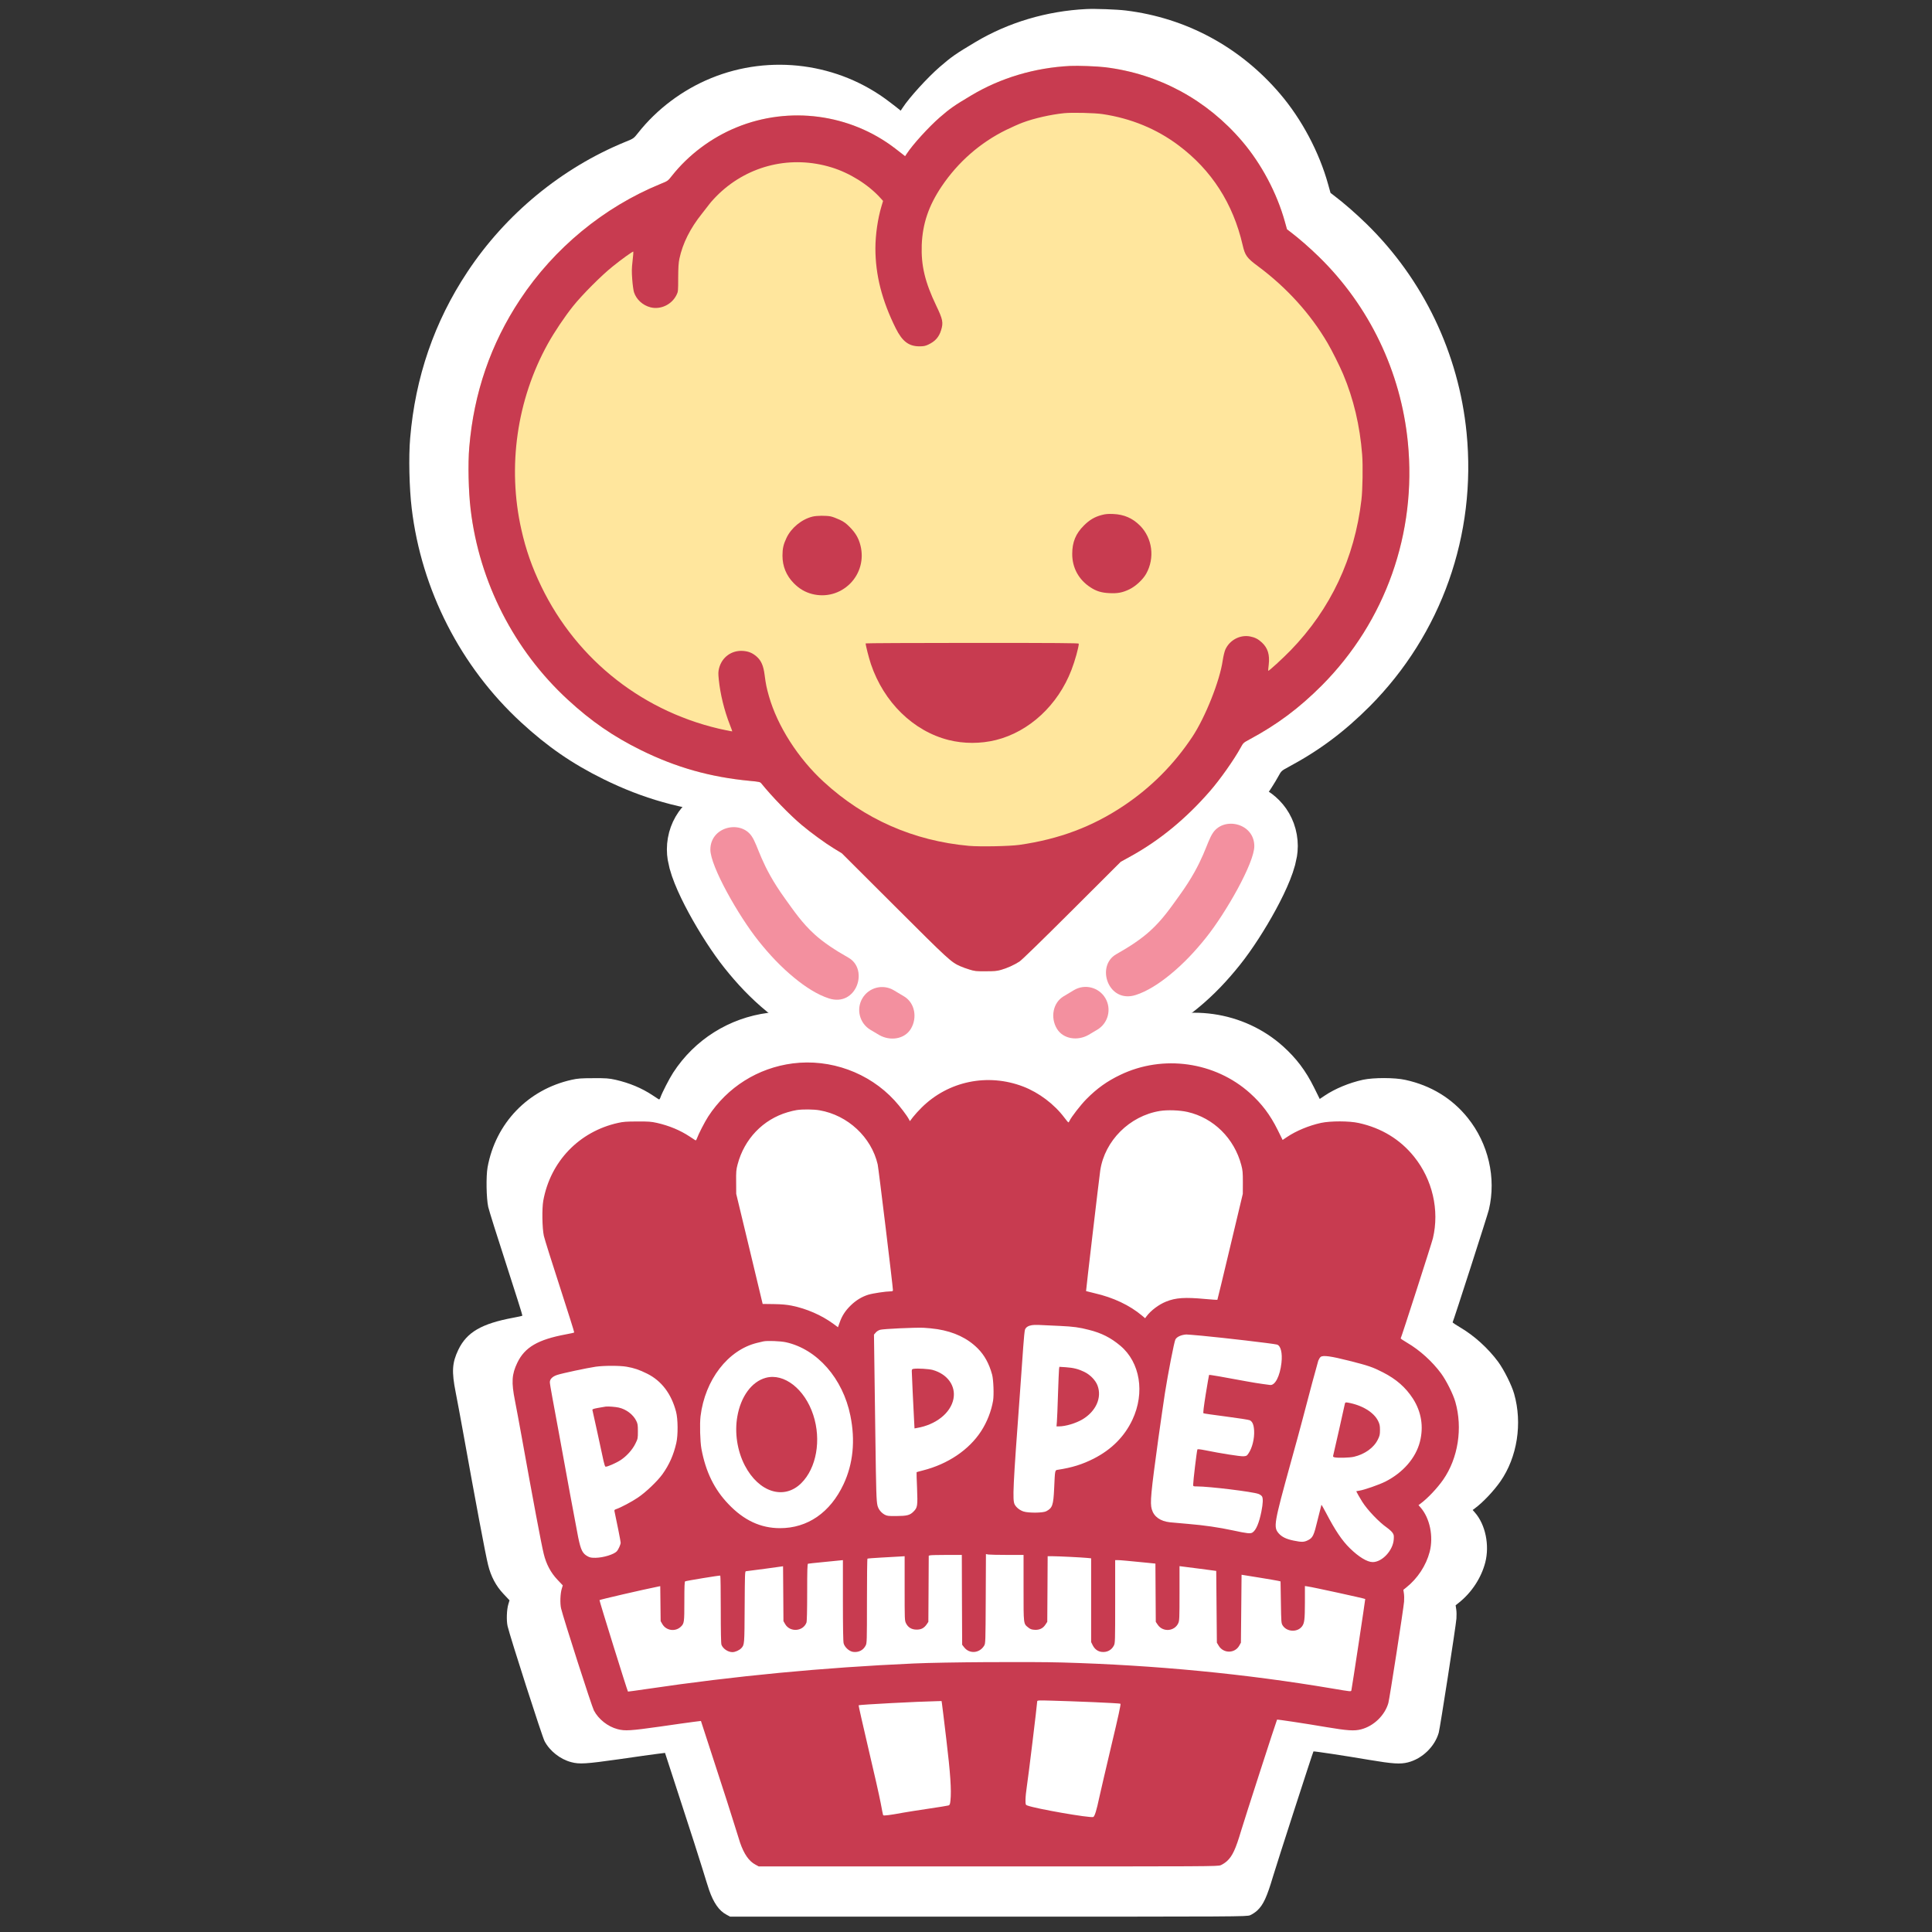 <?xml version="1.0"?>
 <svg width="100" height="100" viewBox="0 0 200 200" version="1.1" xmlns="http://www.w3.org/2000/svg" xmlns:xlink="http://www.w3.org/1999/xlink" xml:space="preserve" xmlns:serif="http://www.serif.com/" style="fill-rule:evenodd;clip-rule:evenodd;stroke-linejoin:round;stroke-miterlimit:2;"><rect x="0" y="0" width="200" height="200" fill="#333333" stroke="none"/> <g transform="matrix(0.932,0,0,0.932,6.796,6.813)"> <path d="M91.981,102.679C91.991,102.684 93.138,103.372 93.147,103.377C94.336,104.103 94.604,105.735 93.893,106.942C93.187,108.139 91.567,108.341 90.368,107.655C90.351,107.651 89.404,107.083 89.39,107.074C88.183,106.358 87.781,104.788 88.495,103.576C89.212,102.36 90.774,101.962 91.981,102.679Z" style="fill:white;stroke:white;stroke-width:9.66px;"></path> </g> <g transform="matrix(0.932,0,0,0.932,6.796,6.813)"> <path d="M71.61,87.049C71.62,84.513 74.944,83.748 76.185,85.548C76.963,86.669 77.157,88.704 79.914,92.516C80.905,93.891 81.803,95.222 83.208,96.492C84.175,97.367 85.426,98.203 86.941,99.058C89.249,100.358 87.838,104.575 84.773,103.584C83.517,103.184 82.176,102.319 80.98,101.339C79.435,100.078 78.169,98.713 76.968,97.212C74.75,94.441 71.6,88.894 71.61,87.049Z" style="fill:white;stroke:white;stroke-width:9.66px;"></path> </g> <g transform="matrix(0.932,0,0,0.932,6.796,6.813)"> <path d="M111.998,102.663C111.988,102.669 110.841,103.356 110.832,103.362C109.643,104.087 109.375,105.72 110.086,106.927C110.792,108.124 112.411,108.326 113.611,107.639C113.628,107.636 114.575,107.067 114.589,107.059C115.796,106.342 116.198,104.772 115.484,103.561C114.767,102.345 113.205,101.947 111.998,102.663Z" style="fill:white;stroke:white;stroke-width:9.66px;"></path> </g> <g transform="matrix(0.932,0,0,0.932,6.796,6.813)"> <path d="M132.028,86.668C132.018,84.132 128.694,83.367 127.453,85.168C126.675,86.288 126.481,88.324 123.724,92.135C122.733,93.51 121.835,94.841 120.43,96.111C119.463,96.987 118.212,97.822 116.697,98.677C114.389,99.978 115.8,104.194 118.865,103.204C120.121,102.803 121.462,101.938 122.658,100.958C124.203,99.697 125.469,98.332 126.67,96.831C128.888,94.061 132.038,88.514 132.028,86.668Z" style="fill:white;stroke:white;stroke-width:9.66px;"></path> </g> <g transform="matrix(1.049,0,0,1.049,-5.178,-11.389)"> <path d="M80.754,110.806C76.891,111.306 73.493,113.444 71.371,116.704C70.981,117.306 70.275,118.683 70.108,119.161C70.05,119.327 69.998,119.377 69.934,119.336C69.884,119.307 69.616,119.125 69.336,118.944C68.266,118.233 67.047,117.727 65.683,117.414C65.027,117.27 64.752,117.248 63.49,117.256C62.306,117.256 61.922,117.285 61.359,117.414C57.037,118.371 53.845,121.691 53.052,126.053C52.894,126.928 52.929,129.11 53.116,129.964C53.204,130.341 54.005,132.901 54.9,135.645C55.787,138.392 56.51,140.659 56.487,140.689C56.475,140.718 56.061,140.812 55.571,140.899C52.46,141.479 50.996,142.327 50.165,144.059C49.553,145.342 49.495,146.197 49.906,148.268C50.049,148.994 50.381,150.769 50.641,152.217C51.891,159.168 52.842,164.246 53.104,165.291C53.378,166.42 53.883,167.37 54.618,168.146L55.218,168.783L55.11,169.138C54.936,169.688 54.9,170.782 55.029,171.341C55.297,172.464 58.423,182.196 58.676,182.682C59.187,183.651 60.219,184.47 61.309,184.753C62.111,184.97 62.767,184.926 66.036,184.464C67.689,184.224 69.386,183.984 69.805,183.934L70.563,183.84L72.164,188.767C73.053,191.478 73.99,194.398 74.249,195.253C74.511,196.107 74.806,197.057 74.908,197.353C75.348,198.629 75.902,199.427 76.625,199.804L76.987,200L102.464,200C127.4,200 127.95,200 128.303,199.86C128.498,199.781 128.816,199.571 129.003,199.398C129.609,198.833 129.962,198.058 130.569,196.013C130.93,194.796 134.502,183.747 134.554,183.695C134.595,183.659 137.569,184.107 140.01,184.522C142.377,184.92 143.127,184.97 143.885,184.774C145.293,184.414 146.526,183.217 146.917,181.848C147.046,181.392 148.605,171.349 148.663,170.58C148.684,170.296 148.678,169.892 148.643,169.673L148.584,169.275L148.908,169.015C150.165,168.014 151.11,166.572 151.506,165.057C151.947,163.348 151.529,161.312 150.489,160.124L150.265,159.87L150.468,159.718C151.27,159.13 152.337,158.001 153.002,157.05C154.667,154.66 155.189,151.313 154.358,148.406C154.113,147.537 153.346,146.015 152.769,145.232C151.781,143.9 150.404,142.654 149.016,141.841C148.599,141.595 148.273,141.378 148.287,141.349C148.375,141.203 151.76,130.698 151.868,130.219C152.605,127.103 151.818,123.704 149.768,121.161C148.229,119.248 146.144,117.973 143.619,117.423C142.579,117.189 140.479,117.189 139.432,117.414C138.082,117.712 136.674,118.298 135.671,118.973L135.173,119.307L134.61,118.169C133.788,116.516 132.863,115.291 131.551,114.111C127.661,110.618 121.894,109.799 117.151,112.075C115.678,112.777 114.553,113.582 113.377,114.77C112.748,115.407 111.701,116.756 111.5,117.189C111.456,117.285 111.407,117.356 111.377,117.356C111.348,117.356 111.147,117.118 110.931,116.829C109.803,115.328 105.822,110.67 104.075,109.995C100.133,108.482 98.047,112.769 95.081,115.705C94.741,116.039 94.315,116.51 94.12,116.762L93.773,117.218L93.665,117.016C93.443,116.589 92.67,115.574 92.064,114.916C89.219,111.821 84.941,110.27 80.754,110.806Z" style="fill:white;fill-rule:nonzero;"></path> </g> <g transform="matrix(1.049,0,0,1.049,-4.569,0.921)"> <path d="M111.558,0.015C107.646,0.21 103.858,1.34 100.624,3.268C98.653,4.441 98.271,4.71 97.079,5.739C95.881,6.781 94.091,8.744 93.443,9.739L93.239,10.043L93.017,9.862C92.892,9.759 92.496,9.449 92.128,9.174C87.134,5.339 80.372,4.441 74.532,6.833C71.724,7.978 69.176,9.891 67.33,12.231C66.889,12.79 66.889,12.79 66.05,13.129C59.779,15.701 54.259,20.244 50.475,25.963C47.221,30.869 45.337,36.345 44.832,42.36C44.672,44.2 44.745,47.303 44.984,49.281C45.943,57.338 49.812,64.911 55.766,70.396C58.373,72.801 60.819,74.489 63.922,76.019C67.82,77.938 71.595,79.003 76.004,79.424C77.016,79.518 77.144,79.547 77.261,79.693C78.444,81.164 80.442,83.221 81.749,84.315C82.774,85.178 84.363,86.337 85.329,86.925L86.218,87.469L92.07,93.308C98.097,99.329 98.35,99.554 99.359,100.004C99.592,100.106 100.053,100.279 100.4,100.381C100.963,100.554 101.129,100.577 102.175,100.569C103.129,100.569 103.432,100.548 103.887,100.417C104.543,100.235 105.365,99.866 105.943,99.489C106.202,99.316 108.368,97.213 111.774,93.814L117.188,88.411L118.306,87.794C121.524,86.018 124.449,83.613 127.111,80.548C128.216,79.28 129.782,77.063 130.511,75.729C130.799,75.2 130.814,75.185 131.499,74.816C134.589,73.158 137.015,71.338 139.534,68.817C146.605,61.7 150.078,51.896 149.083,41.824C148.31,33.984 144.809,26.68 139.193,21.201C138.176,20.209 136.957,19.144 136.053,18.462L135.657,18.158L135.42,17.31C134.539,14.136 132.82,10.897 130.685,8.39C126.758,3.774 121.425,0.89 115.456,0.158C114.561,0.05 112.445,-0.029 111.558,0.015Z" style="fill:white;"></path> </g> <g transform="matrix(0.932,0,0,0.932,6.796,6.813)"> <path d="M111.558,0.015C107.646,0.21 103.858,1.34 100.624,3.268C98.653,4.441 98.271,4.71 97.079,5.739C95.881,6.781 94.091,8.744 93.443,9.739L93.239,10.043L93.017,9.862C92.892,9.759 92.496,9.449 92.128,9.174C87.134,5.339 80.372,4.441 74.532,6.833C71.724,7.978 69.176,9.891 67.33,12.231C66.889,12.79 66.889,12.79 66.05,13.129C59.779,15.701 54.259,20.244 50.475,25.963C47.221,30.869 45.337,36.345 44.832,42.36C44.672,44.2 44.745,47.303 44.984,49.281C45.943,57.338 49.812,64.911 55.766,70.396C58.373,72.801 60.819,74.489 63.922,76.019C67.82,77.938 71.595,79.003 76.004,79.424C77.016,79.518 77.144,79.547 77.261,79.693C78.444,81.164 80.442,83.221 81.749,84.315C82.774,85.178 84.363,86.337 85.329,86.925L86.218,87.469L92.07,93.308C98.097,99.329 98.35,99.554 99.359,100.004C99.592,100.106 100.053,100.279 100.4,100.381C100.963,100.554 101.129,100.577 102.175,100.569C103.129,100.569 103.432,100.548 103.887,100.417C104.543,100.235 105.365,99.866 105.943,99.489C106.202,99.316 108.368,97.213 111.774,93.814L117.188,88.411L118.306,87.794C121.524,86.018 124.449,83.613 127.111,80.548C128.216,79.28 129.782,77.063 130.511,75.729C130.799,75.2 130.814,75.185 131.499,74.816C134.589,73.158 137.015,71.338 139.534,68.817C146.605,61.7 150.078,51.896 149.083,41.824C148.31,33.984 144.809,26.68 139.193,21.201C138.176,20.209 136.957,19.144 136.053,18.462L135.657,18.158L135.42,17.31C134.539,14.136 132.82,10.897 130.685,8.39C126.758,3.774 121.425,0.89 115.456,0.158C114.561,0.05 112.445,-0.029 111.558,0.015Z" style="fill:rgb(255,230,157);"></path> </g> <g transform="matrix(0.932,0,0,0.932,6.796,6.813)"> <path d="M111.558,0.015C107.646,0.21 103.858,1.34 100.624,3.268C98.653,4.441 98.271,4.71 97.079,5.739C95.881,6.781 94.091,8.744 93.443,9.739L93.239,10.043L93.017,9.862C92.892,9.759 92.496,9.449 92.128,9.174C87.134,5.339 80.372,4.441 74.532,6.833C71.724,7.978 69.176,9.891 67.33,12.231C66.889,12.79 66.889,12.79 66.05,13.129C59.779,15.701 54.259,20.244 50.475,25.963C47.221,30.869 45.337,36.345 44.832,42.36C44.672,44.2 44.745,47.303 44.984,49.281C45.943,57.338 49.812,64.911 55.766,70.396C58.373,72.801 60.819,74.489 63.922,76.019C67.82,77.938 71.595,79.003 76.004,79.424C77.016,79.518 77.144,79.547 77.261,79.693C78.444,81.164 80.442,83.221 81.749,84.315C82.774,85.178 84.363,86.337 85.329,86.925L86.218,87.469L92.07,93.308C98.097,99.329 98.35,99.554 99.359,100.004C99.592,100.106 100.053,100.279 100.4,100.381C100.963,100.554 101.129,100.577 102.175,100.569C103.129,100.569 103.432,100.548 103.887,100.417C104.543,100.235 105.365,99.866 105.943,99.489C106.202,99.316 108.368,97.213 111.774,93.814L117.188,88.411L118.306,87.794C121.524,86.018 124.449,83.613 127.111,80.548C128.216,79.28 129.782,77.063 130.511,75.729C130.799,75.2 130.814,75.185 131.499,74.816C134.589,73.158 137.015,71.338 139.534,68.817C146.605,61.7 150.078,51.896 149.083,41.824C148.31,33.984 144.809,26.68 139.193,21.201C138.176,20.209 136.957,19.144 136.053,18.462L135.657,18.158L135.42,17.31C134.539,14.136 132.82,10.897 130.685,8.39C126.758,3.774 121.425,0.89 115.456,0.158C114.561,0.05 112.445,-0.029 111.558,0.015ZM115.168,5.362C118.32,5.833 121.171,7 123.618,8.84C127.277,11.579 129.667,15.297 130.729,19.898C130.994,21.063 131.196,21.347 132.452,22.274C135.636,24.644 138.255,27.534 140.167,30.796C140.645,31.606 141.511,33.346 141.893,34.245C143.056,37.012 143.756,39.969 144.007,43.193C144.101,44.381 144.059,47.099 143.928,48.193C143.17,54.687 140.508,60.339 136.062,64.926C135.167,65.845 133.622,67.258 133.572,67.199C133.557,67.185 133.586,66.874 133.63,66.505C133.752,65.411 133.528,64.671 132.878,64.063C132.461,63.671 132.091,63.484 131.551,63.381C130.432,63.171 129.283,63.788 128.808,64.844C128.714,65.063 128.592,65.57 128.519,66.041C128.201,68.302 126.577,72.374 125.142,74.533C123.092,77.613 120.565,80.149 117.512,82.192C114.034,84.518 110.339,85.903 105.928,86.533C104.832,86.685 101.561,86.75 100.327,86.641C94.186,86.085 88.714,83.678 84.212,79.541C81.36,76.932 79.065,73.337 78.118,70.025C77.853,69.092 77.772,68.7 77.635,67.649C77.506,66.635 77.261,66.07 76.754,65.62C76.293,65.215 75.853,65.034 75.246,64.99C73.975,64.896 72.893,65.678 72.576,66.918C72.482,67.31 72.476,67.483 72.546,68.179C72.713,69.802 73.153,71.599 73.774,73.185C73.934,73.585 74.048,73.918 74.042,73.924C74.033,73.933 73.73,73.881 73.377,73.808C64.333,71.947 56.813,66.084 52.815,57.794C51.783,55.65 51.125,53.766 50.62,51.527C49.046,44.548 50.107,37.1 53.557,30.875C54.273,29.585 55.413,27.882 56.35,26.709C57.347,25.454 59.527,23.266 60.782,22.268C61.77,21.47 63.006,20.586 63.056,20.636C63.07,20.651 63.035,21.115 62.969,21.672C62.869,22.52 62.869,22.862 62.933,23.737C62.977,24.318 63.064,24.956 63.128,25.15C63.394,25.963 64.096,26.6 64.962,26.826C66.088,27.107 67.33,26.521 67.855,25.44C68.03,25.094 68.036,25.021 68.036,23.556C68.044,22.362 68.073,21.905 68.173,21.42C68.534,19.723 69.371,18.05 70.677,16.42C70.916,16.122 71.284,15.645 71.494,15.368C71.703,15.086 72.187,14.565 72.561,14.209C75.925,11.014 80.617,9.92 85.063,11.281C87.098,11.904 89.154,13.194 90.498,14.68L90.793,15.007L90.62,15.586C90.201,16.985 89.948,18.731 89.941,20.259C89.941,23.231 90.664,26.065 92.207,29.166C92.93,30.608 93.644,31.15 94.813,31.158C95.289,31.158 95.463,31.129 95.81,30.968C96.581,30.608 97.006,30.129 97.239,29.362C97.499,28.52 97.432,28.172 96.703,26.65C95.441,24.02 95.009,22.186 95.088,19.898C95.181,17.535 95.852,15.549 97.295,13.398C99.123,10.687 101.575,8.536 104.485,7.109C105.083,6.819 105.893,6.456 106.289,6.31C107.581,5.825 109.429,5.412 110.908,5.26C111.797,5.172 114.287,5.231 115.168,5.362Z" style="fill:rgb(200,59,80);fill-rule:nonzero;"></path> </g> <g transform="matrix(0.932,0,0,0.932,6.796,6.813)"> <path d="M115.072,49.895C114.279,50.106 113.722,50.439 113.103,51.056C112.194,51.954 111.803,52.911 111.803,54.207C111.797,55.752 112.526,57.085 113.832,57.931C114.48,58.352 115.043,58.527 115.903,58.569C116.841,58.621 117.375,58.519 118.148,58.15C118.856,57.808 119.655,57.062 120.017,56.418C120.999,54.664 120.71,52.461 119.331,51.071C118.494,50.237 117.556,49.831 116.357,49.781C115.759,49.758 115.491,49.781 115.072,49.895Z" style="fill:rgb(200,59,80);"></path> </g> <g transform="matrix(0.932,0,0,0.932,6.796,6.813)"> <path d="M82.955,50.071C81.757,50.367 80.602,51.309 80.068,52.432C79.722,53.163 79.62,53.614 79.62,54.412C79.62,55.591 80.046,56.627 80.876,57.469C81.483,58.084 82.124,58.461 82.903,58.665C84.442,59.063 86.014,58.628 87.134,57.513C88.245,56.396 88.67,54.81 88.282,53.274C88.078,52.469 87.746,51.903 87.127,51.267C86.693,50.823 86.463,50.65 85.973,50.419C85.632,50.258 85.186,50.092 84.976,50.048C84.471,49.948 83.439,49.954 82.955,50.071Z" style="fill:rgb(200,59,80);"></path> </g> <g transform="matrix(0.932,0,0,0.932,6.796,6.813)"> <path d="M88.859,64.154C88.859,64.379 89.206,65.734 89.443,66.453C90.88,70.698 94.149,73.895 98.082,74.887C99.758,75.308 101.627,75.308 103.33,74.887C107.033,73.959 110.214,71.01 111.716,67.105C112.1,66.119 112.526,64.589 112.532,64.183C112.532,64.118 110.115,64.098 100.695,64.098C94.186,64.098 88.859,64.127 88.859,64.154Z" style="fill:rgb(200,59,80);"></path> </g> <g transform="matrix(0.932,0,0,0.932,6.796,6.813)"> <path d="M80.754,110.806C76.891,111.306 73.493,113.444 71.371,116.704C70.981,117.306 70.275,118.683 70.108,119.161C70.05,119.327 69.998,119.377 69.934,119.336C69.884,119.307 69.616,119.125 69.336,118.944C68.266,118.233 67.047,117.727 65.683,117.414C65.027,117.27 64.752,117.248 63.49,117.256C62.306,117.256 61.922,117.285 61.359,117.414C57.037,118.371 53.845,121.691 53.052,126.053C52.894,126.928 52.929,129.11 53.116,129.964C53.204,130.341 54.005,132.901 54.9,135.645C55.787,138.392 56.51,140.659 56.487,140.689C56.475,140.718 56.061,140.812 55.571,140.899C52.46,141.479 50.996,142.327 50.165,144.059C49.553,145.342 49.495,146.197 49.906,148.268C50.049,148.994 50.381,150.769 50.641,152.217C51.891,159.168 52.842,164.246 53.104,165.291C53.378,166.42 53.883,167.37 54.618,168.146L55.218,168.783L55.11,169.138C54.936,169.688 54.9,170.782 55.029,171.341C55.297,172.464 58.423,182.196 58.676,182.682C59.187,183.651 60.219,184.47 61.309,184.753C62.111,184.97 62.767,184.926 66.036,184.464C67.689,184.224 69.386,183.984 69.805,183.934L70.563,183.84L72.164,188.767C73.053,191.478 73.99,194.398 74.249,195.253C74.511,196.107 74.806,197.057 74.908,197.353C75.348,198.629 75.902,199.427 76.625,199.804L76.987,200L102.464,200C127.4,200 127.95,200 128.303,199.86C128.498,199.781 128.816,199.571 129.003,199.398C129.609,198.833 129.962,198.058 130.569,196.013C130.93,194.796 134.502,183.747 134.554,183.695C134.595,183.659 137.569,184.107 140.01,184.522C142.377,184.92 143.127,184.97 143.885,184.774C145.293,184.414 146.526,183.217 146.917,181.848C147.046,181.392 148.605,171.349 148.663,170.58C148.684,170.296 148.678,169.892 148.643,169.673L148.584,169.275L148.908,169.015C150.165,168.014 151.11,166.572 151.506,165.057C151.947,163.348 151.529,161.312 150.489,160.124L150.265,159.87L150.468,159.718C151.27,159.13 152.337,158.001 153.002,157.05C154.667,154.66 155.189,151.313 154.358,148.406C154.113,147.537 153.346,146.015 152.769,145.232C151.781,143.9 150.404,142.654 149.016,141.841C148.599,141.595 148.273,141.378 148.287,141.349C148.375,141.203 151.76,130.698 151.868,130.219C152.605,127.103 151.818,123.704 149.768,121.161C148.229,119.248 146.144,117.973 143.619,117.423C142.579,117.189 140.479,117.189 139.432,117.414C138.082,117.712 136.674,118.298 135.671,118.973L135.173,119.307L134.61,118.169C133.788,116.516 132.863,115.291 131.551,114.111C127.661,110.618 121.894,109.799 117.151,112.075C115.678,112.777 114.553,113.582 113.377,114.77C112.748,115.407 111.701,116.756 111.5,117.189C111.456,117.285 111.407,117.356 111.377,117.356C111.348,117.356 111.147,117.118 110.931,116.829C109.803,115.328 108.109,114.053 106.362,113.378C102.42,111.865 98.047,112.769 95.081,115.705C94.741,116.039 94.315,116.51 94.12,116.762L93.773,117.218L93.665,117.016C93.443,116.589 92.67,115.574 92.064,114.916C89.219,111.821 84.941,110.27 80.754,110.806Z" style="fill:white;"></path> </g> <g transform="matrix(0.932,0,0,0.932,6.796,6.813)"> <path d="M80.754,110.806C76.891,111.306 73.493,113.444 71.371,116.704C70.981,117.306 70.275,118.683 70.108,119.161C70.05,119.327 69.998,119.377 69.934,119.336C69.884,119.307 69.616,119.125 69.336,118.944C68.266,118.233 67.047,117.727 65.683,117.414C65.027,117.27 64.752,117.248 63.49,117.256C62.306,117.256 61.922,117.285 61.359,117.414C57.037,118.371 53.845,121.691 53.052,126.053C52.894,126.928 52.929,129.11 53.116,129.964C53.204,130.341 54.005,132.901 54.9,135.645C55.787,138.392 56.51,140.659 56.487,140.689C56.475,140.718 56.061,140.812 55.571,140.899C52.46,141.479 50.996,142.327 50.165,144.059C49.553,145.342 49.495,146.197 49.906,148.268C50.049,148.994 50.381,150.769 50.641,152.217C51.891,159.168 52.842,164.246 53.104,165.291C53.378,166.42 53.883,167.37 54.618,168.146L55.218,168.783L55.11,169.138C54.936,169.688 54.9,170.782 55.029,171.341C55.297,172.464 58.423,182.196 58.676,182.682C59.187,183.651 60.219,184.47 61.309,184.753C62.111,184.97 62.767,184.926 66.036,184.464C67.689,184.224 69.386,183.984 69.805,183.934L70.563,183.84L72.164,188.767C73.053,191.478 73.99,194.398 74.249,195.253C74.511,196.107 74.806,197.057 74.908,197.353C75.348,198.629 75.902,199.427 76.625,199.804L76.987,200L102.464,200C127.4,200 127.95,200 128.303,199.86C128.498,199.781 128.816,199.571 129.003,199.398C129.609,198.833 129.962,198.058 130.569,196.013C130.93,194.796 134.502,183.747 134.554,183.695C134.595,183.659 137.569,184.107 140.01,184.522C142.377,184.92 143.127,184.97 143.885,184.774C145.293,184.414 146.526,183.217 146.917,181.848C147.046,181.392 148.605,171.349 148.663,170.58C148.684,170.296 148.678,169.892 148.643,169.673L148.584,169.275L148.908,169.015C150.165,168.014 151.11,166.572 151.506,165.057C151.947,163.348 151.529,161.312 150.489,160.124L150.265,159.87L150.468,159.718C151.27,159.13 152.337,158.001 153.002,157.05C154.667,154.66 155.189,151.313 154.358,148.406C154.113,147.537 153.346,146.015 152.769,145.232C151.781,143.9 150.404,142.654 149.016,141.841C148.599,141.595 148.273,141.378 148.287,141.349C148.375,141.203 151.76,130.698 151.868,130.219C152.605,127.103 151.818,123.704 149.768,121.161C148.229,119.248 146.144,117.973 143.619,117.423C142.579,117.189 140.479,117.189 139.432,117.414C138.082,117.712 136.674,118.298 135.671,118.973L135.173,119.307L134.61,118.169C133.788,116.516 132.863,115.291 131.551,114.111C127.661,110.618 121.894,109.799 117.151,112.075C115.678,112.777 114.553,113.582 113.377,114.77C112.748,115.407 111.701,116.756 111.5,117.189C111.456,117.285 111.407,117.356 111.377,117.356C111.348,117.356 111.147,117.118 110.931,116.829C109.803,115.328 108.109,114.053 106.362,113.378C102.42,111.865 98.047,112.769 95.081,115.705C94.741,116.039 94.315,116.51 94.12,116.762L93.773,117.218L93.665,117.016C93.443,116.589 92.67,115.574 92.064,114.916C89.219,111.821 84.941,110.27 80.754,110.806ZM83.748,116.016C86.88,116.56 89.495,119.002 90.195,122.024C90.288,122.428 91.889,135.624 91.889,135.993C91.889,136.095 91.833,136.125 91.615,136.125C91.119,136.125 89.659,136.341 89.162,136.494C88.44,136.719 87.804,137.102 87.212,137.675C86.606,138.263 86.232,138.834 85.973,139.58L85.784,140.109L85.285,139.74C83.958,138.769 82.299,138.044 80.637,137.711C80.075,137.602 79.541,137.552 78.646,137.538L77.419,137.523L75.954,131.406L74.482,125.292L74.474,123.987C74.459,122.82 74.482,122.61 74.634,122.03C75.377,119.198 77.456,117.031 80.197,116.226C80.538,116.124 80.993,116.016 81.209,115.987C81.865,115.887 83.098,115.899 83.748,116.016ZM124.606,116.197C127.495,116.85 129.804,119.132 130.583,122.103C130.735,122.674 130.756,122.914 130.756,124.023L130.749,125.292L129.35,131.161C128.583,134.385 127.942,137.044 127.927,137.058C127.913,137.081 127.314,137.037 126.585,136.973C124.326,136.762 123.3,136.827 122.226,137.263C121.416,137.588 120.55,138.24 120.052,138.898L119.9,139.109L119.556,138.819C118.183,137.667 116.378,136.812 114.302,136.335C113.789,136.212 113.355,136.102 113.34,136.095C113.319,136.066 114.798,123.493 114.914,122.704C115.404,119.4 118.168,116.639 121.533,116.089C122.363,115.951 123.755,116.001 124.606,116.197ZM110.476,139.966C111.94,140.036 112.59,140.124 113.651,140.399C115.051,140.747 116.09,141.276 117.151,142.168C119.346,144.009 119.894,147.385 118.494,150.371C117.614,152.247 116.177,153.689 114.191,154.704C112.929,155.341 111.811,155.696 110.208,155.942C109.876,155.994 109.89,155.935 109.797,157.986C109.71,159.899 109.602,160.189 108.908,160.552C108.549,160.739 106.981,160.754 106.412,160.581C105.992,160.449 105.581,160.131 105.409,159.791C105.156,159.297 105.22,157.899 106.001,147.355C106.138,145.501 106.304,143.219 106.362,142.283C106.426,141.349 106.514,140.487 106.555,140.378C106.657,140.109 106.917,139.943 107.328,139.878C107.654,139.828 108.042,139.84 110.476,139.966ZM96.834,140.326C98.697,140.624 100.184,141.335 101.309,142.464C102.053,143.21 102.566,144.138 102.904,145.369C103.056,145.936 103.12,147.616 103.012,148.268C102.811,149.444 102.342,150.638 101.685,151.653C100.342,153.724 97.997,155.312 95.218,156.015C94.849,156.108 94.531,156.196 94.516,156.21C94.502,156.225 94.525,157.015 94.568,157.963C94.647,159.972 94.618,160.139 94.172,160.587C93.773,160.993 93.449,161.073 92.251,161.081C91.378,161.087 91.248,161.073 90.973,160.929C90.577,160.71 90.274,160.326 90.172,159.914C90.049,159.384 90.02,158.355 89.941,152.536C89.906,149.587 89.854,145.77 89.825,144.052L89.783,140.928L89.977,140.703C90.093,140.566 90.288,140.443 90.469,140.393C90.822,140.291 94.271,140.132 95.283,140.168C95.659,140.182 96.358,140.255 96.834,140.326ZM126.174,141.051C128.72,141.291 133.939,141.899 134.525,142.031C134.957,142.125 135.167,142.958 135.044,144.059C134.878,145.544 134.33,146.609 133.767,146.522C133.659,146.507 133.283,146.451 132.922,146.407C132.569,146.363 131.767,146.232 131.154,146.118C128.498,145.624 127.04,145.369 127.003,145.407C126.988,145.428 126.822,146.384 126.635,147.531C126.405,148.985 126.326,149.637 126.382,149.667C126.426,149.696 127.559,149.856 128.895,150.029C130.236,150.204 131.42,150.386 131.528,150.442C131.825,150.594 131.968,150.942 132.006,151.58C132.056,152.463 131.802,153.516 131.377,154.131C131.196,154.399 131.154,154.42 130.814,154.443C130.452,154.464 128.209,154.11 126.585,153.776C125.985,153.66 125.719,153.63 125.705,153.689C125.624,153.935 125.236,157.196 125.236,157.588C125.236,157.784 125.242,157.79 125.653,157.79C127.017,157.79 131.831,158.378 132.49,158.624C132.648,158.682 132.82,158.805 132.878,158.893C133.015,159.116 132.994,159.674 132.814,160.581C132.56,161.848 132.222,162.652 131.831,162.906C131.601,163.059 131.248,163.021 129.674,162.681C128.058,162.333 126.44,162.102 124.687,161.956C123.892,161.892 122.982,161.812 122.658,161.775C121.576,161.652 120.876,161.152 120.638,160.326C120.436,159.616 120.53,158.574 121.367,152.486C121.626,150.632 121.958,148.362 122.096,147.449C122.449,145.203 123.128,141.727 123.259,141.479C123.408,141.174 123.915,140.949 124.478,140.914C124.565,140.914 125.321,140.972 126.174,141.051ZM80.002,141.777C83.474,142.543 86.332,145.799 87.163,149.935C87.725,152.697 87.466,155.283 86.405,157.544C84.932,160.689 82.407,162.435 79.331,162.427C77.188,162.421 75.333,161.558 73.616,159.753C72.042,158.109 71.097,156.175 70.619,153.624C70.468,152.791 70.418,150.857 70.519,149.994C71.016,145.943 73.564,142.639 76.791,141.849C77.095,141.777 77.412,141.697 77.491,141.683C77.917,141.587 79.404,141.645 80.002,141.777ZM142.558,143.833C144.715,144.377 145.191,144.544 146.31,145.117C147.797,145.878 148.83,146.782 149.646,148.037C150.582,149.5 150.85,151.146 150.424,152.82C149.963,154.631 148.555,156.254 146.585,157.255C145.891,157.603 144.232,158.182 143.698,158.261C143.503,158.29 143.351,158.326 143.351,158.334C143.351,158.37 143.812,159.174 144.016,159.493C144.585,160.399 145.876,161.754 146.742,162.356C146.996,162.535 147.284,162.798 147.378,162.936C147.529,163.159 147.544,163.246 147.515,163.673C147.436,164.899 146.232,166.195 145.177,166.195C144.57,166.195 143.625,165.624 142.637,164.653C141.771,163.805 141.013,162.681 139.981,160.704C139.721,160.21 139.497,159.82 139.482,159.835C139.476,159.849 139.287,160.581 139.071,161.464C138.639,163.275 138.529,163.492 137.981,163.769C137.549,163.986 137.295,163.992 136.408,163.811C135.578,163.644 135.079,163.398 134.733,163C134.141,162.304 134.207,161.921 136.053,155.225C136.61,153.232 137.196,151.073 137.36,150.436C138.01,147.92 139.036,144.117 139.135,143.819C139.202,143.652 139.316,143.465 139.403,143.4C139.677,143.204 140.529,143.319 142.558,143.833ZM62.306,144.494C63.143,144.638 63.72,144.834 64.593,145.269C66.181,146.059 67.272,147.493 67.797,149.485C68.015,150.29 68.03,152.109 67.826,152.972C67.523,154.297 67.041,155.385 66.283,156.442C65.726,157.211 64.435,158.449 63.554,159.036C62.89,159.487 61.677,160.131 61.151,160.312C60.962,160.376 60.927,160.42 60.962,160.558C61.172,161.508 61.648,163.898 61.648,164.036C61.648,164.24 61.396,164.797 61.23,164.986C60.913,165.341 59.735,165.703 58.869,165.718C58.408,165.724 58.236,165.695 58.003,165.566C57.411,165.253 57.224,164.87 56.927,163.436C56.719,162.398 55.442,155.508 54.792,151.884C54.547,150.529 54.221,148.754 54.063,147.935C53.912,147.124 53.781,146.349 53.781,146.218C53.781,145.87 54.07,145.58 54.597,145.407C55.116,145.232 57.924,144.632 58.869,144.494C59.787,144.363 61.569,144.363 62.306,144.494ZM104.578,165.399L106.397,165.399L106.397,169.079C106.397,173.204 106.377,173.022 106.931,173.47C107.141,173.637 107.284,173.695 107.61,173.716C108.15,173.754 108.555,173.564 108.829,173.137L109.031,172.833L109.054,169.188L109.074,165.543L109.596,165.543C110.258,165.543 112.864,165.674 113.456,165.732L113.903,165.776L113.903,175.079L114.083,175.442C114.302,175.869 114.655,176.13 115.087,176.173C115.664,176.238 116.177,175.971 116.43,175.463C116.567,175.196 116.573,175.021 116.573,170.58L116.573,165.978L116.885,165.978C117.165,165.978 117.988,166.058 120.197,166.276L121.043,166.362L121.063,169.602L121.084,172.833L121.288,173.137C121.85,174 123.163,173.906 123.583,172.979C123.705,172.703 123.72,172.455 123.72,169.659L123.72,166.645L123.994,166.681C124.139,166.704 125.055,166.818 126.029,166.941L127.798,167.175L127.869,175.144L128.064,175.471C128.583,176.363 129.863,176.363 130.359,175.471L130.54,175.144L130.577,171.37L130.612,167.602L132.504,167.906C133.534,168.073 134.51,168.239 134.668,168.275L134.942,168.342L134.98,170.653C135.015,172.885 135.021,172.979 135.173,173.224C135.628,173.956 136.805,174.023 137.324,173.341C137.598,172.979 137.642,172.58 137.648,170.659L137.648,168.854L137.981,168.906C138.502,168.971 144.267,170.232 144.348,170.296C144.369,170.311 142.882,180.131 142.809,180.441C142.774,180.594 142.759,180.587 140.703,180.239C131.044,178.607 121.005,177.638 110.692,177.347C107.083,177.247 97.548,177.305 94.201,177.457C84.16,177.905 74.33,178.841 64.607,180.283C63.438,180.456 62.472,180.587 62.458,180.579C62.391,180.521 59.259,170.457 59.295,170.419C59.361,170.355 64.023,169.275 65.849,168.906L66.044,168.869L66.088,172.753L66.283,173.093C66.709,173.812 67.703,173.956 68.318,173.385C68.707,173.014 68.721,172.914 68.721,170.544C68.721,168.848 68.744,168.354 68.815,168.333C68.995,168.26 72.654,167.66 72.713,167.696C72.742,167.71 72.765,169.398 72.765,171.449C72.765,173.912 72.792,175.24 72.843,175.377C73.01,175.819 73.564,176.196 74.062,176.196C74.374,176.196 74.835,175.986 75.051,175.754C75.398,175.369 75.398,175.377 75.419,171.174C75.441,167.5 75.448,167.21 75.564,167.21C75.628,167.204 76.59,167.081 77.686,166.935L79.684,166.66L79.707,169.702L79.728,172.753L79.923,173.093C80.465,174.014 81.908,173.906 82.284,172.914C82.334,172.783 82.363,171.609 82.363,169.559C82.363,167.102 82.384,166.399 82.457,166.376C82.5,166.362 83.229,166.283 84.06,166.203C84.897,166.116 85.748,166.037 85.958,166.014L86.332,165.978L86.332,170.449C86.332,173.479 86.361,175.021 86.413,175.217C86.527,175.652 87.025,176.1 87.451,176.167C88.064,176.253 88.591,175.992 88.859,175.463C88.996,175.196 89.003,175.021 89.003,170.515C89.003,167.941 89.025,165.826 89.061,165.812C89.09,165.791 89.761,165.739 90.554,165.695C91.349,165.653 92.265,165.601 92.597,165.58L93.189,165.543L93.189,169.109C93.189,172.595 93.189,172.681 93.341,172.993C93.571,173.456 93.962,173.695 94.525,173.695C95.038,173.695 95.355,173.522 95.65,173.093L95.823,172.833L95.846,169.159L95.866,165.486L96.026,165.443C96.111,165.42 96.942,165.399 97.86,165.399L99.54,165.399L99.555,170.384L99.577,175.377L99.785,175.644C100.377,176.428 101.519,176.334 102.03,175.463C102.167,175.225 102.175,175.065 102.196,170.261L102.219,165.305L102.485,165.355C102.63,165.376 103.575,165.399 104.578,165.399ZM114.171,181.752C115.774,181.819 117.116,181.898 117.159,181.927C117.223,181.963 116.929,183.311 116.142,186.608C115.541,189.151 114.935,191.754 114.798,192.383C114.517,193.731 114.293,194.448 114.142,194.507C113.789,194.644 107.724,193.585 106.817,193.231C106.622,193.158 106.613,193.137 106.613,192.608C106.613,192.31 106.678,191.645 106.759,191.137C106.902,190.282 107.913,181.934 107.913,181.667C107.913,181.55 108.042,181.544 109.596,181.588C110.511,181.608 112.576,181.688 114.171,181.752ZM97.332,181.898C97.353,182.05 97.578,183.832 97.816,185.868C98.271,189.651 98.4,191.564 98.277,192.681C98.234,193.087 98.205,193.166 98.068,193.225C97.982,193.252 96.992,193.419 95.881,193.579C94.763,193.746 93.499,193.942 93.067,194.021C91.586,194.296 90.857,194.39 90.807,194.311C90.778,194.267 90.656,193.658 90.527,192.948C90.396,192.245 89.783,189.522 89.162,186.906C88.548,184.282 88.058,182.123 88.078,182.1C88.145,182.029 94.72,181.681 96.741,181.644L97.289,181.629L97.332,181.898Z" style="fill:rgb(200,59,80);fill-rule:nonzero;"></path> </g> <g transform="matrix(0.932,0,0,0.932,6.796,6.813)"> <path d="M110.339,144.754C110.325,144.892 110.266,146.138 110.223,147.536C110.179,148.926 110.129,150.31 110.1,150.594L110.057,151.123L110.316,151.123C111.06,151.123 112.223,150.775 112.958,150.333C114.445,149.435 115.116,147.928 114.617,146.594C114.401,146.007 113.809,145.392 113.153,145.073C112.482,144.746 111.934,144.608 111.074,144.55L110.374,144.506L110.339,144.754Z" style="fill:rgb(200,59,80);"></path> </g> <g transform="matrix(0.932,0,0,0.932,6.796,6.813)"> <path d="M94.221,144.726C94.005,144.755 93.983,144.776 93.983,145.008C93.983,145.262 94.157,148.965 94.242,150.53L94.286,151.349L94.554,151.299C96.662,150.943 98.306,149.632 98.61,148.067C98.892,146.616 97.939,145.306 96.286,144.849C95.881,144.741 94.626,144.662 94.221,144.726Z" style="fill:rgb(200,59,80);"></path> </g> <g transform="matrix(0.932,0,0,0.932,6.796,6.813)"> <path d="M77.765,145.727C76.206,146.146 74.987,147.805 74.605,150.031C74.287,151.827 74.596,153.849 75.441,155.472C76.993,158.45 79.794,159.328 81.707,157.429C83.395,155.756 83.95,152.64 83.042,149.864C82.104,146.98 79.801,145.175 77.765,145.727Z" style="fill:rgb(200,59,80);"></path> </g> <g transform="matrix(0.932,0,0,0.932,6.796,6.813)"> <path d="M142.088,148.601C142.066,148.695 141.771,150.008 141.438,151.521C141.1,153.036 140.803,154.326 140.782,154.39C140.759,154.478 140.803,154.528 140.934,154.557C141.287,154.645 142.601,154.609 143.091,154.499C144.296,154.217 145.307,153.492 145.748,152.586C145.957,152.167 145.986,152.035 145.986,151.521C145.986,151.035 145.949,150.877 145.783,150.529C145.307,149.551 143.987,148.753 142.398,148.478C142.161,148.442 142.124,148.457 142.088,148.601Z" style="fill:rgb(200,59,80);"></path> </g> <g transform="matrix(0.932,0,0,0.932,6.796,6.813)"> <path d="M59.988,148.923C59.851,148.938 59.455,149.011 59.102,149.075C58.595,149.169 58.481,149.221 58.51,149.307C58.545,149.423 59.504,153.823 59.743,154.958C59.816,155.292 59.909,155.575 59.959,155.596C60.105,155.648 61.137,155.198 61.656,154.858C62.335,154.402 62.954,153.712 63.286,153.033C63.554,152.489 63.56,152.46 63.56,151.676C63.56,150.967 63.539,150.83 63.382,150.511C63.035,149.8 62.254,149.213 61.425,149.031C61.014,148.946 60.306,148.894 59.988,148.923Z" style="fill:rgb(200,59,80);"></path> </g> <g transform="matrix(0.932,0,0,0.932,6.796,6.813)"> <path d="M91.981,102.679C91.991,102.684 93.138,103.372 93.147,103.377C94.336,104.103 94.604,105.735 93.893,106.942C93.187,108.139 91.567,108.341 90.368,107.655C90.351,107.651 89.404,107.083 89.39,107.074C88.183,106.358 87.781,104.788 88.495,103.576C89.212,102.36 90.774,101.962 91.981,102.679Z" style="fill:rgb(243,144,159);"></path> </g> <g transform="matrix(0.932,0,0,0.932,6.796,6.813)"> <path d="M71.61,87.049C71.62,84.513 74.944,83.748 76.185,85.548C76.963,86.669 77.157,88.704 79.914,92.516C80.905,93.891 81.803,95.222 83.208,96.492C84.175,97.367 85.426,98.203 86.941,99.058C89.249,100.358 87.838,104.575 84.773,103.584C83.517,103.184 82.176,102.319 80.98,101.339C79.435,100.078 78.169,98.713 76.968,97.212C74.75,94.441 71.6,88.894 71.61,87.049Z" style="fill:rgb(243,144,159);"></path> </g> <g transform="matrix(0.932,0,0,0.932,6.796,6.813)"> <path d="M111.998,102.663C111.988,102.669 110.841,103.356 110.832,103.362C109.643,104.087 109.375,105.72 110.086,106.927C110.792,108.124 112.411,108.326 113.611,107.639C113.628,107.636 114.575,107.067 114.589,107.059C115.796,106.342 116.198,104.772 115.484,103.561C114.767,102.345 113.205,101.947 111.998,102.663Z" style="fill:rgb(243,144,159);"></path> </g> <g transform="matrix(0.932,0,0,0.932,6.796,6.813)"> <path d="M132.028,86.668C132.018,84.132 128.694,83.367 127.453,85.168C126.675,86.288 126.481,88.324 123.724,92.135C122.733,93.51 121.835,94.841 120.43,96.111C119.463,96.987 118.212,97.822 116.697,98.677C114.389,99.978 115.8,104.194 118.865,103.204C120.121,102.803 121.462,101.938 122.658,100.958C124.203,99.697 125.469,98.332 126.67,96.831C128.888,94.061 132.038,88.514 132.028,86.668Z" style="fill:rgb(243,144,159);"></path> </g>
</svg>
